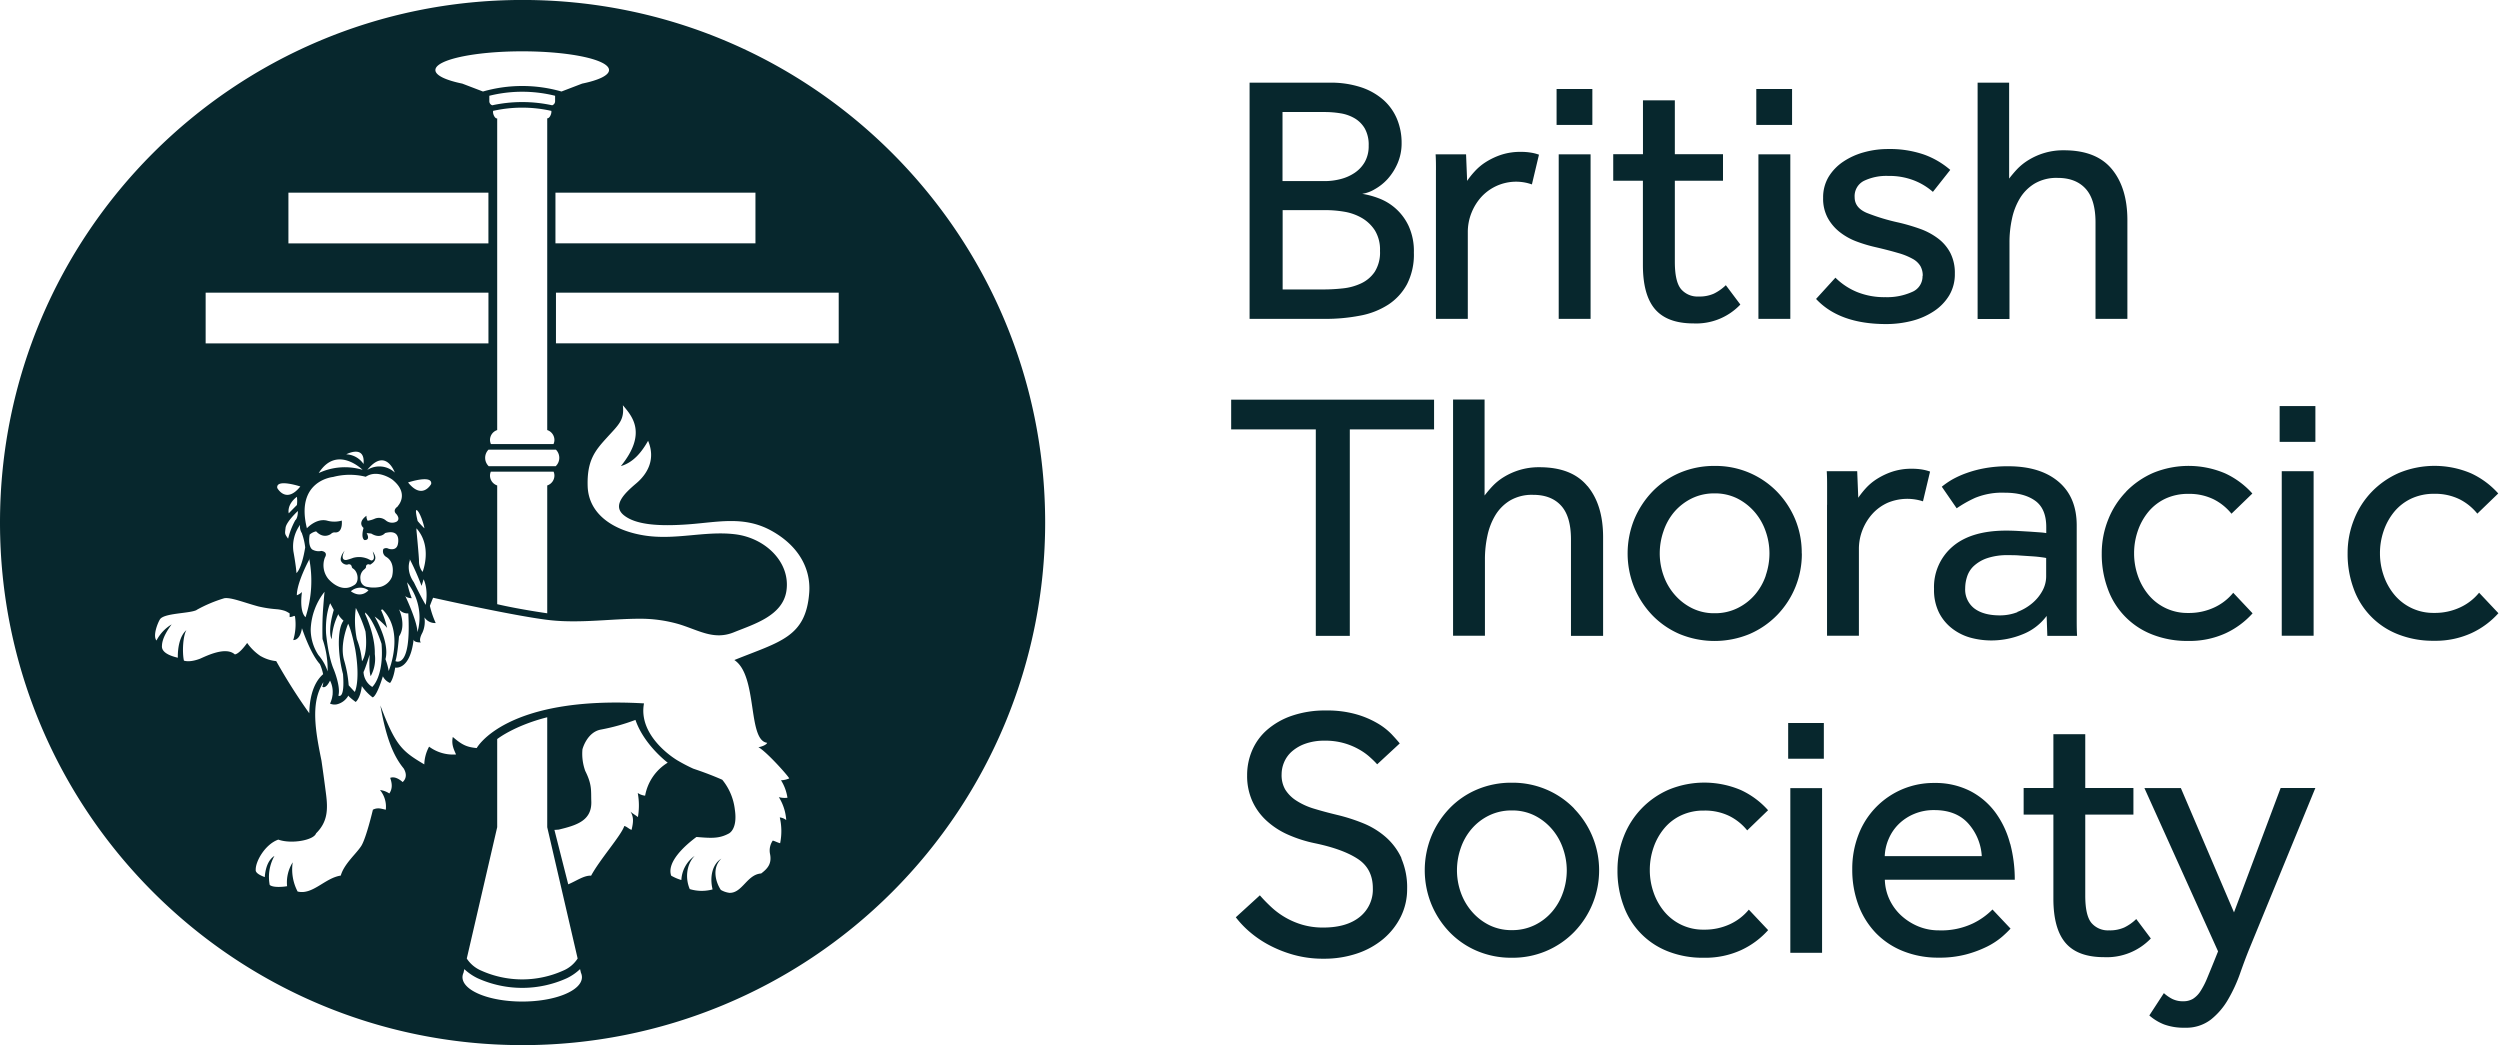 <svg xmlns="http://www.w3.org/2000/svg" width="775" height="324" viewBox="0 0 775 324">
  <path fill="#07272D" d="M324 161.99c0-89.47-72.53-162-162-162S0 72.52 0 161.99s72.53 162 162 162a162 162 0 0 0 162-162zM183.21 271.45c-2.23-.07-4.46 1.61-7.06 2.69l-4.28-16.87c.2 0 1.11-.07 1.32-.09 5.61-1.35 10.39-2.8 10.11-8.89-.12-3.14.29-5-1.87-9.29a15.62 15.62 0 0 1-.87-6.72s1.35-5.3 5.71-6.11a62.53 62.53 0 0 0 10.72-3c2.68 7.8 10 13.26 10 13.26a15.11 15.11 0 0 0-7 10.23 5 5 0 0 1-2.29-.84c.46 2.47.478 5.003.05 7.48-.79-.65-1.52-1-2.3-1.7 1.12 1.8.84 3.49.34 5.65-.85-.25-1.35-.95-2.25-1.2-1 3-7.55 10.32-10.3 15.42l-.03-.02zm-29.08-15v-27.34s5.23-4.15 15.51-6.76v34.08l9.43 40.71a9.88 9.88 0 0 1-4.48 3.75 31 31 0 0 1-25.41 0 10 10 0 0 1-4.48-3.74l9.43-40.72v.02zm-10.76 46.47a3.27 3.27 0 0 1 .32-1.36l.25-1.13a16.47 16.47 0 0 0 4.07 2.8 33.48 33.48 0 0 0 27.75 0 16 16 0 0 0 4.06-2.81l.27 1.14c.2.426.306.89.31 1.36 0 4.18-8.29 7.56-18.51 7.56-10.22 0-18.52-3.38-18.52-7.56zm-64.09-33.2c-.16-2.57 2.88-8 7-9.44 4 1.45 11 .2 11.7-1.94 3.59-3.53 3.7-7.4 3.1-12.09-.6-4.69-1-7.52-1.42-10.43-1.57-7.77-3.2-16.1-.51-22.21.33-.74.69-1.45 1.07-2.13a5.55 5.55 0 0 1-.3 1.4s1 .95 2.39-1.91a7.79 7.79 0 0 1 .81 4.06c0 .19 0 .38-.06.58a8.76 8.76 0 0 1-.18.95l-.09.29a8 8 0 0 1-.48 1.27 3.58 3.58 0 0 0 2.08.23 5.55 5.55 0 0 0 3.61-2.74c0 .11.27.51 2.26 2 0 0 1.43-1 1.91-4.93a15 15 0 0 0 3.33 3.5s1.12.16 3.19-6.53a4.32 4.32 0 0 0 2.22 2.07s1-.95 1.6-4.77c0 0 4.61 1 5.72-8.74 0 0-.16.95 2.23.95 0 0-.8-.64.47-3a8.23 8.23 0 0 0 .64-4.78 3.93 3.93 0 0 0 3.5 1.76 28.22 28.22 0 0 1-1.81-5.33c.28-.72.59-1.54 1-2.51 0 0 26.7 6 36.71 7 9.12.92 18.8-.48 27.12-.49a42.93 42.93 0 0 1 12.46 1.71c6.17 1.9 10.77 5 16.95 2.49s15.08-5.08 16.28-12.77c1.36-8.9-6.48-16.45-15.84-17.61-9.36-1.16-18.61 1.93-28.35.34-9.74-1.59-17.09-6.73-17.41-15.15-.28-8.13 2.34-11.18 6-15.2s5.44-5.42 4.9-10c2.83 3.34 7.67 8.66-.61 18.87 4-1.16 6.54-4.51 8.44-7.84 2.4 5.71-.16 10.26-3.75 13.26-3.37 2.86-7.51 6.73-3.81 9.77 3.7 3.04 10.93 3.53 20.08 2.86 9.15-.67 17.25-2.71 25.74 2 8.49 4.71 12.19 11.81 11.7 19.07-1 14-9.13 15.28-23.22 21 7.34 4.84 4 24.88 10.17 25.66-.22.73-2.19 1.35-2.73 1.35 2.45 1.31 9 8.61 9.58 9.68a6.72 6.72 0 0 1-2.56.58 14.08 14.08 0 0 1 2 5.42 6.84 6.84 0 0 1-2.67-.19 15.32 15.32 0 0 1 2.29 7.11 3.94 3.94 0 0 0-2-.82 18.81 18.81 0 0 1 .11 8c-.77-.19-1.53-.63-2.28-.82a5.41 5.41 0 0 0-.88 4c.66 3.05-.6 4.6-2.72 6.2-4.38.28-5.86 6.14-9.84 6a7 7 0 0 1-2.66-.91c-1.63-2.42-2.82-6.87.17-9.69-2.73 1.65-3.7 5.52-2.73 9.54-2.32.63-4.77.596-7.07-.1-1.36-3.09-1.2-7.5 1.52-10.3a9.76 9.76 0 0 0-4.13 7.49 15 15 0 0 1-3.15-1.35c-1.48-4.21 4.29-9.39 7.83-12 4.57.39 7 .53 9.9-1 0 0 2.95-1.11 2-7.5a17.78 17.78 0 0 0-3.9-9.24c-4-1.74-6.86-2.71-9-3.44a53.35 53.35 0 0 1-4.9-2.56c-3.81-2.32-12-9-10.36-17.67-43-2.49-51.86 13.85-51.86 13.85-3.06-.3-4.47-.92-7.41-3.44-.49 2.27.3 3.83 1 5.42a12.45 12.45 0 0 1-8.35-2.42 12.28 12.28 0 0 0-1.49 5.5c-6.86-4.07-8.88-5.7-13.62-18.28 1.69 9.44 3.75 15.3 7.24 19.55 1 1.7.82 3.15-.32 4.21-1.21-1.06-2.62-1.79-3.87-1.3.55 1.6.82 3.24-.27 4.84a6.45 6.45 0 0 0-2.89-1.07 8.16 8.16 0 0 1 1.8 6.1c-1.42-.29-2.5-.77-4 0 0 0-2.07 8.8-3.6 11.22-1.53 2.42-5.34 5.57-6.36 9.2-4.91.73-8.74 6.1-13.38 4.94a14.75 14.75 0 0 1-1.52-9.05 11.69 11.69 0 0 0-1.74 7.4c-1.31.24-4.41.48-5.39-.39a13.31 13.31 0 0 1 1.47-9c-2.07 1.3-2.83 4.06-3 6.57-1.4-.52-2.77-1.21-2.82-2.12l.02-.06zm90.36-233v96.6a3.24 3.24 0 0 1 2.23 3.07 3 3 0 0 1-.29 1.28h-19.39a3.2 3.2 0 0 1-.29-1.28 3.24 3.24 0 0 1 2.23-3.07v-96.6h-.07c-.67 0-1.22-1.27-1.22-1.95v-.39a41 41 0 0 1 18.09 0v.34c0 .68-.55 1.95-1.22 1.95l-.07.05zm-17.95-5.33v-1.7a42.2 42.2 0 0 1 20.39 0v1.7a1.33 1.33 0 0 1-.9 1.25 43.65 43.65 0 0 0-18.58 0 1.32 1.32 0 0 1-.91-1.25zm20.64 108a3.59 3.59 0 0 1-.07 5.14h-20.75a3.61 3.61 0 0 1-.07-5.14h20.89zm-2.69 11.14v39.59s-8.44-1.18-15.51-2.82v-36.81a3.24 3.24 0 0 1-2.23-3.07 3.05 3.05 0 0 1 .26-1.21h19.45c.168.381.257.793.26 1.21a3.24 3.24 0 0 1-2.23 3.07v.04zm-42 34.91a28.77 28.77 0 0 1-1.43-4.93c6 7.8 3.18 15.43 3.18 15.43 0-3.34-3.81-11.3-3.81-11.3.47.8 2.06.8 2.06.8zm-4.29-28.47c-1.91 1.28-.48 2.39-.48 2.39 1.43 1.75 0 2.39 0 2.39a3.08 3.08 0 0 1-3.34-.48 3.32 3.32 0 0 0-3.34-.48 8 8 0 0 1-2.22.64 2.85 2.85 0 0 1-.37-1.55c-3 2.23-.9 3.77-.9 3.77-.92 3.34.3 3.78.3 3.78 2 0 .65-2.18.65-2.18l1.43.15c2.86 1.75 4.29-.15 4.29-.15 5.27-1.44 3.95 3.52 3.95 3.52-.5 2.22-2.93 1.31-2.93 1.31a1.49 1.49 0 0 0-1.54.1 2 2 0 0 0 .93 2.49c3 1.86 1.73 6.14 1.73 6.14a5.33 5.33 0 0 1-3.44 3.09 10.32 10.32 0 0 1-3.22.2l-1.19-.19a2.43 2.43 0 0 1-1.92-2.36 3.24 3.24 0 0 1 1.13-3s.65-.47.59-.84a.78.78 0 0 1 .23-.6.85.85 0 0 1 .94-.08.27.27 0 0 0 .15 0c2.07-1.25 1.86-2.47.77-4.09.12.66.89 2.46-.25 2.79-.36.1-.88-.39-1.68-.65a6.93 6.93 0 0 0-4.13-.15 16.33 16.33 0 0 1-2.06.65c-1.77.23-1.24-1.81-.57-2.88-.67.72-1.57 2.32-1.12 3.25a2.08 2.08 0 0 0 1.75 1.1c.06.01.12.01.18 0a1 1 0 0 1 1 0c.186.15.317.357.37.59a.77.77 0 0 0 .34.57c1.69 1 2 4.11.56 5.08a8.06 8.06 0 0 1-.84.48c-3.92 1.94-7.39-2.39-7.39-2.39a6.73 6.73 0 0 1-1-6.52c1.12-1.91-1.11-2.07-1.11-2.07a3.93 3.93 0 0 1-2.86-.48c-1.41-1.29-.74-4.59-.74-4.59a4.41 4.41 0 0 1 2-1c2.39 2.54 4.61.79 4.61.79a1.52 1.52 0 0 1 1.12-.47c2.7.31 2.22-3.66 2.22-3.66a8.29 8.29 0 0 1-4.61 0c-3.34-.8-6.2 2.38-6.2 2.38-3.68-14.81 8.11-15.9 8.11-15.9a20.27 20.27 0 0 1 10.13-.06c3.67-2.45 8.2.84 8.2.84 5.55 4.42 1.71 8.28 1.71 8.28l.06.05zm-9.5-11.29c5.74-7.14 8.54.82 8.54.82a7 7 0 0 0-8.54-.82zm-6.52-4.84s5.93-3.17 5.37 3a6.83 6.83 0 0 0-5.37-3zm5.07 4.81a19.11 19.11 0 0 0-13.6 1c5.64-8.9 13.6-1 13.6-1zm-20.06 12.76c0 2.38-.8 2.86-.8 2.86a23.85 23.85 0 0 0-2.23 5.72c-1.11-1.59-1-1.43-.79-3.34.21-1.91 3.82-5.24 3.82-5.24zm-.32-1.82c-.24.21-2.51 2.54-2.51 2.54s-.74-2.61 2.53-5.13a9.8 9.8 0 0 1 0 2.59h-.02zm-6.07-5.31c-.48-3 7.15-.47 7.15-.47-4.45 5.56-7.15.47-7.15.47zm7.66 14.12a18.78 18.78 0 0 1 1 4.3c-1.11 6.84-2.71 7.95-2.71 7.95-.15-2.39-.94-6.68-.94-6.68a11.46 11.46 0 0 1 2.06-8.27 3.81 3.81 0 0 0 .64 2.7h-.05zm0 18.13a4.54 4.54 0 0 1-1.59 1c0-4 3.81-11 3.81-11v-.48a36.39 36.39 0 0 1-1.11 18.29c-2.06-1.91-1.11-7.8-1.11-7.8v-.01zm9.86 24c-1.75-4-2.39-11.13-2.39-11.13-.31-6.05 1.28-9.39 1.28-9.39l1.11 2.07c-2.07 7.16-.64 9.06-.64 9.06a19.77 19.77 0 0 1 2.07-7.79c0 .64 1.59 2.07 1.59 2.07-1.75 2.23-1.43 7.95-1.43 7.95a38.92 38.92 0 0 0 1.27 8.59c.64 8.11-1.43 6.68-1.43 6.68.8-2.7-1.43-8.11-1.43-8.11zm12.72-16.38a22.64 22.64 0 0 1 3.82 3.5 28.76 28.76 0 0 0-1.91-5.57l.48-.16c7 7 1.91 19.09 1.91 19.09a18.41 18.41 0 0 0-1-3.66c1.43-5.25-3.34-13.2-3.34-13.2h.04zm-.8 21.79a5.75 5.75 0 0 1-2.7-4.61c.64-1.28 1.91-5.41 1.91-5.41-.32 5.56.32 6.68.32 6.68a11.09 11.09 0 0 0 1.27-6.84c.16-5.89-3-12.41-3-12.41v-.48c2.7 2.23 5.09 9.71 5.09 9.71.8 10.17-2.87 13.36-2.87 13.36h-.02zM114.22 183s-2.14 2.66-5.45.3a4.34 4.34 0 0 1 5.45-.3zm-2 22a24.9 24.9 0 0 0-1.59-6.84 28.75 28.75 0 0 1-.32-9.7 41.73 41.73 0 0 1 3 7.32c.8 7.16-1.11 9.22-1.11 9.22h.02zm-2.22 9.51c-.64-.64-1.91-2.07-1.91-2.07a36.75 36.75 0 0 0-1.43-7.79c-1.43-5.1 1.27-11.29 1.27-11.29 1.12 2.22 2.23 8.11 2.23 8.11 1.59 9.7-.16 13-.16 13v.04zm-8.43-6.36a14.63 14.63 0 0 0-2.87-5.09 14.53 14.53 0 0 1-2.38-8 20 20 0 0 1 4.29-11.61c-.15 1.28-.47 5.57-.47 5.57-.32 4.77-.16 9.07-.16 9.07a29 29 0 0 1 1.59 10v.06zm25-18c1 17.65-4 14.79-4 14.79.64-1.6 1.12-7.64 1.12-7.64 2.38-3.5 0-8.43 0-8.43a3.35 3.35 0 0 0 2.86 1.28h.02zm4.43-12.86a5.28 5.28 0 0 1-1.11-3.34c0-1.43-.79-9.54-.79-9.54v-.64c5.08 5.73 1.9 13.52 1.9 13.52zm-1.53-15.78s-1.16-4.47 0-3.14c1.16 1.33 2.19 5.37 2.08 5.4a29.13 29.13 0 0 1-2.08-2.26zm2.49 26c-1.6-2.7-3.66-7-3.66-7-2.55-3.65-1.27-6.68-1.27-6.68v-.47a77 77 0 0 1 3.65 8.26c.32-.95.64-2.06.64-2.06 1.59 3.5.64 7.95.64 7.95zm-5.46-37.95s7.63-2.54 7.16.48c0 0-2.71 5.09-7.16-.48zm-65.56 39.52a42.89 42.89 0 0 1 8.56-3.62c2-.38 6.22 1.36 10.58 2.53 1.867.44 3.767.73 5.68.87a11 11 0 0 1 2.19.4c.347.096.682.23 1 .4.28.15.56.32.84.49v1.14a3.37 3.37 0 0 0 1.36-.36h.08c.067.043.137.08.21.11a16.78 16.78 0 0 1-.53 7.37s2.06.31 2.7-3.66c0 0 2.54 7.79 5.56 11.13a15 15 0 0 1 1 3.12c-3.52 3.08-4.24 8.55-4.29 12.12a178.11 178.11 0 0 1-10.25-16.17 12.08 12.08 0 0 1-4.19-1.22c-.27-.15-.64-.33-.64-.33a15.84 15.84 0 0 1-4.18-4.09c-.81 1.16-2.61 3.41-3.82 3.56-2.8-2.51-8.64.39-10.78 1.33-1.26.49-3.42 1.09-5 .6-.57-2.56-.31-7.7.77-9.45-2 1.68-2.73 5.32-2.66 8.55-2.73-.65-5.13-1.74-4.92-3.74.06-2.46 2-5.23 3-6.6a12.55 12.55 0 0 0-4.7 5c-1.2-1.45.34-5.37 1.08-6.57 1.31-2 9.33-1.76 11.41-2.91h-.06zm2.81-98.36h87.67v15.73H63.75V90.72zm25.66-31h62v15.73h-62V59.72zm99.39-38c0 1.65-3.21 3.14-8.34 4.2l-6.4 2.45a44.16 44.16 0 0 0-24.34 0l-6.41-2.45c-5.13-1.06-8.34-2.55-8.34-4.2 0-3.21 12.05-5.81 26.92-5.81 14.87 0 26.91 2.6 26.91 5.81zm45.39 53.72h-62V59.72h62v15.73-.01zm25.84 31h-87.68V90.72H260v15.73l.03-.01zm161.59-8.59a24.21 24.21 0 0 0 8.72-3.4 17.41 17.41 0 0 0 5.82-6.32 20.16 20.16 0 0 0 2.14-9.82 18.7 18.7 0 0 0-1.64-8.29 16.66 16.66 0 0 0-9.28-8.56 25.21 25.21 0 0 0-5.1-1.37 10.76 10.76 0 0 0 3.89-1.43 15.92 15.92 0 0 0 4-3.18 17.84 17.84 0 0 0 3.07-4.83 15.58 15.58 0 0 0 1.26-6.37 19.23 19.23 0 0 0-1.37-7.24 16.24 16.24 0 0 0-4.12-5.93 20 20 0 0 0-6.91-4 29.78 29.78 0 0 0-9.88-1.48h-24.85v73.22h23.49a55.89 55.89 0 0 0 10.76-1zm-24-63.12h13.06c1.618 0 3.233.131 4.83.39a12.59 12.59 0 0 1 4.39 1.53 8.87 8.87 0 0 1 3.19 3.19 10.35 10.35 0 0 1 1.2 5.32 10 10 0 0 1-1.2 5.05 10.09 10.09 0 0 1-3.19 3.4 13.87 13.87 0 0 1-4.39 1.92 19.5 19.5 0 0 1-4.83.61h-13.1V34.72l.04.01zm0 55V65.14H411a34.69 34.69 0 0 1 5.71.49c1.91.309 3.75.96 5.43 1.92a12.05 12.05 0 0 1 4.06 3.85 11.37 11.37 0 0 1 1.6 6.36 11.24 11.24 0 0 1-1.65 6.53 10.44 10.44 0 0 1-4.23 3.57 17.54 17.54 0 0 1-5.65 1.54 55.66 55.66 0 0 1-5.93.33h-12.72zm47.53-37c0-1.57 0-3.2-.11-4.88h9.44l.33 8.23a24.67 24.67 0 0 1 2.31-2.91 17 17 0 0 1 3.45-2.91 21.76 21.76 0 0 1 4.72-2.25 19 19 0 0 1 6.21-.93 18.66 18.66 0 0 1 3 .22c.88.131 1.743.35 2.58.65l-2.19 9.22a14.65 14.65 0 0 0-15.59 3.79 16.34 16.34 0 0 0-3.13 5 15.91 15.91 0 0 0-1.15 6v26.89h-9.88V52.72l.01.01zm48.52-14h-11.13V27.6h11.09v11.12l.04.01zM483.2 98.84v-51h9.88v51h-9.88zm26.12-42.81h-9.22V47.8h9.22V31.11h9.88V47.8h14.93v8.23H519.2v25.14c0 4.087.64 6.903 1.92 8.45a6.7 6.7 0 0 0 5.44 2.3 11 11 0 0 0 4.72-.88 14.45 14.45 0 0 0 3.73-2.63l4.5 6a18.86 18.86 0 0 1-14.51 5.85c-5.42 0-9.38-1.46-11.91-4.38-2.53-2.92-3.79-7.51-3.79-13.73V56.03h.02zm35.79 42.81v-51H555v51h-9.89zm10.43-60.12h-11.09V27.6h11.09v11.12zm40.51 46.77a6 6 0 0 0-.72-3 6.3 6.3 0 0 0-2.41-2.25 20.52 20.52 0 0 0-4.5-1.81c-1.87-.55-4.19-1.16-7-1.81a45 45 0 0 1-5.88-1.76 19.44 19.44 0 0 1-5.21-2.91 14.33 14.33 0 0 1-3.73-4.39 12.54 12.54 0 0 1-1.43-6.2 12.4 12.4 0 0 1 1.7-6.54 15.29 15.29 0 0 1 4.56-4.72 21.83 21.83 0 0 1 6.42-2.9 27.6 27.6 0 0 1 7.41-1 32.42 32.42 0 0 1 11.14 1.7 25.67 25.67 0 0 1 8.18 4.77l-5.38 6.81a19.77 19.77 0 0 0-5.76-3.51 21.11 21.11 0 0 0-8.07-1.43 16.08 16.08 0 0 0-7.58 1.54 5.29 5.29 0 0 0-2.85 5.05c0 2.187 1.263 3.813 3.79 4.88a62.94 62.94 0 0 0 9.93 3 61.27 61.27 0 0 1 6.75 2 20.84 20.84 0 0 1 5.49 3 13.24 13.24 0 0 1 3.73 4.45 13.59 13.59 0 0 1 1.37 6.37 12.81 12.81 0 0 1-1.75 6.75 15.46 15.46 0 0 1-4.72 4.88 22.13 22.13 0 0 1-6.81 3 32 32 0 0 1-8 1c-9.66 0-16.907-2.597-21.74-7.79l6-6.59a20.69 20.69 0 0 0 6.59 4.4 22.52 22.52 0 0 0 8.89 1.64 18.87 18.87 0 0 0 8.23-1.59 5.24 5.24 0 0 0 3.3-5l.06-.04zm26.89 13.39h-9.88V25.62h9.77v29.75a37.16 37.16 0 0 1 2.41-2.86 17.49 17.49 0 0 1 3.52-2.85 20.66 20.66 0 0 1 4.83-2.19 20.29 20.29 0 0 1 6.25-.88c6.667 0 11.607 1.94 14.82 5.82 3.213 3.88 4.823 9.147 4.83 15.8v30.63h-9.88V68.98c0-4.747-1.023-8.24-3.07-10.48-2.047-2.24-4.937-3.357-8.67-3.35a13.33 13.33 0 0 0-7.14 1.76 13.47 13.47 0 0 0-4.55 4.55 20.29 20.29 0 0 0-2.47 6.37 34.07 34.07 0 0 0-.77 7.3v23.75zm-215 34.24h-26.28v-9.22h62.9v9.22h-26.12v64H407.9v-64h.04zm84.19 17.57c3.22 3.88 4.83 9.15 4.83 15.81v30.62H487v-29.89c0-4.76-1.023-8.257-3.07-10.49-2.047-2.233-4.937-3.347-8.67-3.34a13.4 13.4 0 0 0-7.14 1.75 13.56 13.56 0 0 0-4.55 4.55 20.39 20.39 0 0 0-2.47 6.37 34.07 34.07 0 0 0-.77 7.3v23.71h-9.88v-73.22h9.77v29.75a37.16 37.16 0 0 1 2.41-2.85 17.35 17.35 0 0 1 3.51-2.85 21 21 0 0 1 4.86-2.19 20.6 20.6 0 0 1 6.25-.88c6.667 0 11.607 1.94 14.82 5.82l.06.03zm66.41 20.86a27.12 27.12 0 0 0-2-10.49 27.53 27.53 0 0 0-5.65-8.62 26.55 26.55 0 0 0-19.32-8 27.17 27.17 0 0 0-10.87 2.14 26.05 26.05 0 0 0-8.51 5.87 28.1 28.1 0 0 0-5.6 8.62 28.22 28.22 0 0 0 0 21 27.87 27.87 0 0 0 5.6 8.62 26.05 26.05 0 0 0 8.51 5.87 28.4 28.4 0 0 0 21.63 0 26.7 26.7 0 0 0 8.56-5.87 27.15 27.15 0 0 0 7.68-19.1l-.03-.04zm-11.14 6.86a18 18 0 0 1-3.35 5.92 16.85 16.85 0 0 1-5.38 4.17 15.61 15.61 0 0 1-7.13 1.6 15.25 15.25 0 0 1-7.08-1.6 17.2 17.2 0 0 1-5.38-4.22 18.15 18.15 0 0 1-3.4-5.93 20.37 20.37 0 0 1-1.16-6.8 21 21 0 0 1 1.16-6.87 18.06 18.06 0 0 1 3.32-5.96 17.13 17.13 0 0 1 5.38-4.18 15.77 15.77 0 0 1 7.14-1.59 15.43 15.43 0 0 1 7.08 1.59 17.65 17.65 0 0 1 5.38 4.23 18.3 18.3 0 0 1 3.4 6 20.55 20.55 0 0 1 1.15 6.75 20.93 20.93 0 0 1-1.15 6.86l.02.03zm19-21.9v-5.54c0-1.58 0-3.21-.11-4.89h9.44l.33 8.23a27.45 27.45 0 0 1 2.3-2.91 17 17 0 0 1 3.46-2.91 22 22 0 0 1 4.72-2.25c2-.652 4.096-.967 6.2-.93a20 20 0 0 1 3 .22c.879.14 1.742.36 2.58.66l-2.2 9.22a15.74 15.74 0 0 0-10.92.44 14.28 14.28 0 0 0-4.66 3.34 16.34 16.34 0 0 0-3.13 5 16 16 0 0 0-1.15 6v26.89h-9.88v-40.61l.02.04zm68.06 34.46l.21 6.15h9.22c-.07-1.24-.11-2.76-.11-4.55v-29.7c0-5.853-1.883-10.37-5.65-13.55-3.767-3.18-8.943-4.773-15.53-4.78a39.93 39.93 0 0 0-7.35.61 35.39 35.39 0 0 0-5.71 1.53 28.41 28.41 0 0 0-4.4 2 25.3 25.3 0 0 0-3.18 2.2l4.61 6.69a37.1 37.1 0 0 1 5.71-3.23 22.09 22.09 0 0 1 9.22-1.6c3.953 0 7.083.827 9.39 2.48 2.3 1.64 3.45 4.37 3.45 8.17v1.87a18.34 18.34 0 0 0-1.86-.22l-3.07-.22-3.74-.22c-1.31-.07-2.56-.11-3.73-.11-7.24 0-12.783 1.647-16.63 4.94a16.47 16.47 0 0 0-5.76 13.17 15.74 15.74 0 0 0 1.59 7.41c1 1.94 2.425 3.63 4.17 4.94a16.52 16.52 0 0 0 5.69 2.77c2.06.545 4.18.82 6.31.82a25.57 25.57 0 0 0 9.61-1.87 17 17 0 0 0 7.52-5.71l.02.01zm-9.06-1.2a15 15 0 0 1-5.43 1c-3.37 0-6-.71-7.91-2.14a7.39 7.39 0 0 1-2.85-6.31 11.69 11.69 0 0 1 .55-3.45 7.79 7.79 0 0 1 2-3.3 11.6 11.6 0 0 1 4.06-2.47 19.41 19.41 0 0 1 6.75-1c1.17 0 2.38 0 3.62.11l3.51.23c1.1.067 2.07.157 2.91.27.84.11 1.41.2 1.7.27v5.74a9.26 9.26 0 0 1-1.2 4.5 13.33 13.33 0 0 1-3.19 3.84 15.84 15.84 0 0 1-4.55 2.64l.03.07zm33.7-37.38a26.45 26.45 0 0 1 8.45-5.82 28.88 28.88 0 0 1 22.23.17 25.82 25.82 0 0 1 8.45 6.25l-6.47 6.26a16.88 16.88 0 0 0-5.6-4.5 17.25 17.25 0 0 0-7.8-1.65 16.48 16.48 0 0 0-7.08 1.48 15.34 15.34 0 0 0-5.27 4.07 18.83 18.83 0 0 0-3.29 5.93 21.19 21.19 0 0 0-1.15 7 20.93 20.93 0 0 0 1.15 6.86 18.78 18.78 0 0 0 3.29 5.92 15.64 15.64 0 0 0 12.35 5.66 18.45 18.45 0 0 0 8.07-1.71 16.49 16.49 0 0 0 5.87-4.55l6 6.37a25.74 25.74 0 0 1-8.4 6.2 26.88 26.88 0 0 1-11.58 2.36 29.39 29.39 0 0 1-11.14-2 23.72 23.72 0 0 1-13.77-14.16 30.84 30.84 0 0 1-1.87-10.92 28 28 0 0 1 2-10.54 26.09 26.09 0 0 1 5.54-8.62l.02-.06zm47.58-26.51h11.09v11.09h-11.08v-11.13l-.01.04zm10.54 20.2v51h-9.88v-51h9.88zm57.3 44a25.74 25.74 0 0 1-8.4 6.2 26.88 26.88 0 0 1-11.58 2.36 29.39 29.39 0 0 1-11.14-2 23.72 23.72 0 0 1-13.77-14.16 30.84 30.84 0 0 1-1.87-10.92 28 28 0 0 1 2-10.54 26.09 26.09 0 0 1 5.54-8.62 26.45 26.45 0 0 1 8.45-5.82 28.88 28.88 0 0 1 22.25.14 25.82 25.82 0 0 1 8.45 6.25l-6.48 6.26a16.75 16.75 0 0 0-5.59-4.5 17.25 17.25 0 0 0-7.8-1.65 16.48 16.48 0 0 0-7.08 1.48 15.34 15.34 0 0 0-5.27 4.07 18.83 18.83 0 0 0-3.29 5.93 21.19 21.19 0 0 0-1.15 7 20.93 20.93 0 0 0 1.15 6.86 18.78 18.78 0 0 0 3.29 5.92 15.64 15.64 0 0 0 12.35 5.66 18.45 18.45 0 0 0 8.07-1.71 16.49 16.49 0 0 0 5.87-4.55l6 6.37v-.03zm-340.12 76a22.55 22.55 0 0 1 1.81 9.5 19.11 19.11 0 0 1-2 8.67 21.55 21.55 0 0 1-5.43 6.86 25 25 0 0 1-8.18 4.5 31.8 31.8 0 0 1-10.21 1.59 33.84 33.84 0 0 1-9.38-1.21 37.73 37.73 0 0 1-7.69-3.07 32.93 32.93 0 0 1-6-4.11 30.19 30.19 0 0 1-4.22-4.45l7.46-6.81c1 1.17 2.18 2.37 3.46 3.57a24 24 0 0 0 9.72 5.55 22.85 22.85 0 0 0 6.47.87c4.827 0 8.597-1.097 11.31-3.29a10.86 10.86 0 0 0 4.06-8.89c0-4-1.537-7.02-4.61-9.06-3.073-2.04-7.5-3.667-13.28-4.88a40.82 40.82 0 0 1-8.57-2.75 24.35 24.35 0 0 1-6.64-4.39 18.63 18.63 0 0 1-4.33-6.09 19 19 0 0 1-1.54-7.85 19.33 19.33 0 0 1 1.54-7.68 17.68 17.68 0 0 1 4.61-6.37 23.05 23.05 0 0 1 7.68-4.39 31.6 31.6 0 0 1 10.65-1.65 32.88 32.88 0 0 1 9.28 1.16 28.46 28.46 0 0 1 6.64 2.8 20.38 20.38 0 0 1 4.39 3.4c1.09 1.17 1.94 2.12 2.52 2.85l-7 6.48c-.44-.51-1.1-1.19-2-2a18.2 18.2 0 0 0-3.35-2.47 20.93 20.93 0 0 0-10.92-2.86 17.49 17.49 0 0 0-6 .94 12.75 12.75 0 0 0-4.17 2.41 9.11 9.11 0 0 0-2.41 3.35 9.62 9.62 0 0 0-.77 3.73 8.91 8.91 0 0 0 1.1 4.68 10.93 10.93 0 0 0 3.35 3.4 21.1 21.1 0 0 0 5.43 2.52c2.16.667 4.63 1.333 7.41 2a56.35 56.35 0 0 1 8 2.57 24.71 24.71 0 0 1 7 4.29 19.67 19.67 0 0 1 4.89 6.58h-.08zm53.6-15.43a26.38 26.38 0 0 0-8.56-5.87 26.71 26.71 0 0 0-10.76-2.14 27 27 0 0 0-10.87 2.14 25.75 25.75 0 0 0-8.51 5.87 27.84 27.84 0 0 0-5.59 8.62 28.07 28.07 0 0 0 0 21 27.84 27.84 0 0 0 5.59 8.62 25.9 25.9 0 0 0 8.51 5.87 27 27 0 0 0 10.87 2.14 26.55 26.55 0 0 0 19.32-8c10.303-10.65 10.303-27.55 0-38.2v-.05zm-3.46 26a18.13 18.13 0 0 1-3.35 5.93 16.81 16.81 0 0 1-5.37 4.17 15.8 15.8 0 0 1-7.14 1.59 15.43 15.43 0 0 1-7.08-1.59 17.24 17.24 0 0 1-5.38-4.23 18.39 18.39 0 0 1-3.4-5.92 20.47 20.47 0 0 1-1.16-6.81 20.9 20.9 0 0 1 1.16-6.86 18.13 18.13 0 0 1 3.35-5.93 16.81 16.81 0 0 1 5.37-4.17 15.8 15.8 0 0 1 7.14-1.59 15.43 15.43 0 0 1 7.08 1.59 17.35 17.35 0 0 1 5.38 4.23 18.25 18.25 0 0 1 3.4 6 20.56 20.56 0 0 1 1.16 6.75 20.9 20.9 0 0 1-1.16 6.86v-.02zm57.58 5.32l6 6.37a25.7 25.7 0 0 1-8.39 6.2 26.73 26.73 0 0 1-11.58 2.36 29.25 29.25 0 0 1-11.15-2 23.72 23.72 0 0 1-13.71-14.18 30.84 30.84 0 0 1-1.87-11 28.1 28.1 0 0 1 2-10.54 26 26 0 0 1 14-14.43 28.94 28.94 0 0 1 22.23.16 25.7 25.7 0 0 1 8.45 6.26l-6.47 6.25a16.63 16.63 0 0 0-5.6-4.49 17.21 17.21 0 0 0-7.79-1.65 16.28 16.28 0 0 0-7.08 1.48 15.13 15.13 0 0 0-5.27 4.06 18.77 18.77 0 0 0-3.3 5.93 21.23 21.23 0 0 0-1.15 7 20.89 20.89 0 0 0 1.15 6.86 18.77 18.77 0 0 0 3.3 5.93 15.59 15.59 0 0 0 12.35 5.65 18.51 18.51 0 0 0 8.06-1.7 16.52 16.52 0 0 0 5.88-4.56l-.06.04zm12.18-57.84h11.09v11.08h-11.06v-11.12l-.03.04zm.66 20.19h9.88v51.05H555v-51.09l-.04.04zm68.17 17.24a28.44 28.44 0 0 0-4.45-9.55 22.6 22.6 0 0 0-7.73-6.7 23.73 23.73 0 0 0-11.28-2.59 24.87 24.87 0 0 0-23.6 16.2 29 29 0 0 0-1.87 10.48 31.3 31.3 0 0 0 1.92 11.2 25.22 25.22 0 0 0 5.43 8.67 24.2 24.2 0 0 0 8.46 5.6 28.92 28.92 0 0 0 10.87 2 32.3 32.3 0 0 0 8.61-1 34.73 34.73 0 0 0 6.59-2.47 22.92 22.92 0 0 0 4.56-3 33.92 33.92 0 0 0 2.63-2.53l-5.6-5.93a21.91 21.91 0 0 1-6 4.29 22.82 22.82 0 0 1-10.67 2.18 16.48 16.48 0 0 1-6.25-1.2 17.91 17.91 0 0 1-5.27-3.3 15.92 15.92 0 0 1-3.68-4.94 15.44 15.44 0 0 1-1.5-6.25h40.28a43.5 43.5 0 0 0-1.42-11.19l-.03.03zm-38.86 3.84a14.77 14.77 0 0 1 1.21-5.32 14.26 14.26 0 0 1 3.07-4.56 15 15 0 0 1 4.78-3.18 15.64 15.64 0 0 1 6.31-1.21c4.54 0 8.053 1.39 10.54 4.17a16.63 16.63 0 0 1 4.17 10.1h-30.08zm82.44 25.58a18.9 18.9 0 0 1-14.46 5.74c-5.42 0-9.39-1.463-11.91-4.39-2.52-2.927-3.783-7.5-3.79-13.72v-26.09h-9.22v-8.24h9.22V227.6h9.88v16.68h14.93v8.24h-14.93v25.13c0 4.1.64 6.92 1.92 8.46a6.69 6.69 0 0 0 5.43 2.3 11 11 0 0 0 4.72-.88 14.48 14.48 0 0 0 3.74-2.63l4.5 6-.03.08zm40.29-46.7h10.76l-20.42 49.73c-.953 2.34-1.923 4.92-2.91 7.74a46.24 46.24 0 0 1-3.68 8 21.91 21.91 0 0 1-5.37 6.31 12.49 12.49 0 0 1-8 2.53 17.81 17.81 0 0 1-6.48-1 15.63 15.63 0 0 1-4.61-2.8l4.51-6.92a12.69 12.69 0 0 0 2.52 1.76c1.09.54 2.295.8 3.51.76a5.72 5.72 0 0 0 3-.76 7.56 7.56 0 0 0 2.31-2.36 24 24 0 0 0 2-3.84c.62-1.51 1.34-3.24 2.14-5.22l1.32-3.29-22.83-50.61h11.3l16.47 38.53L707 244.28z"/>
</svg>
